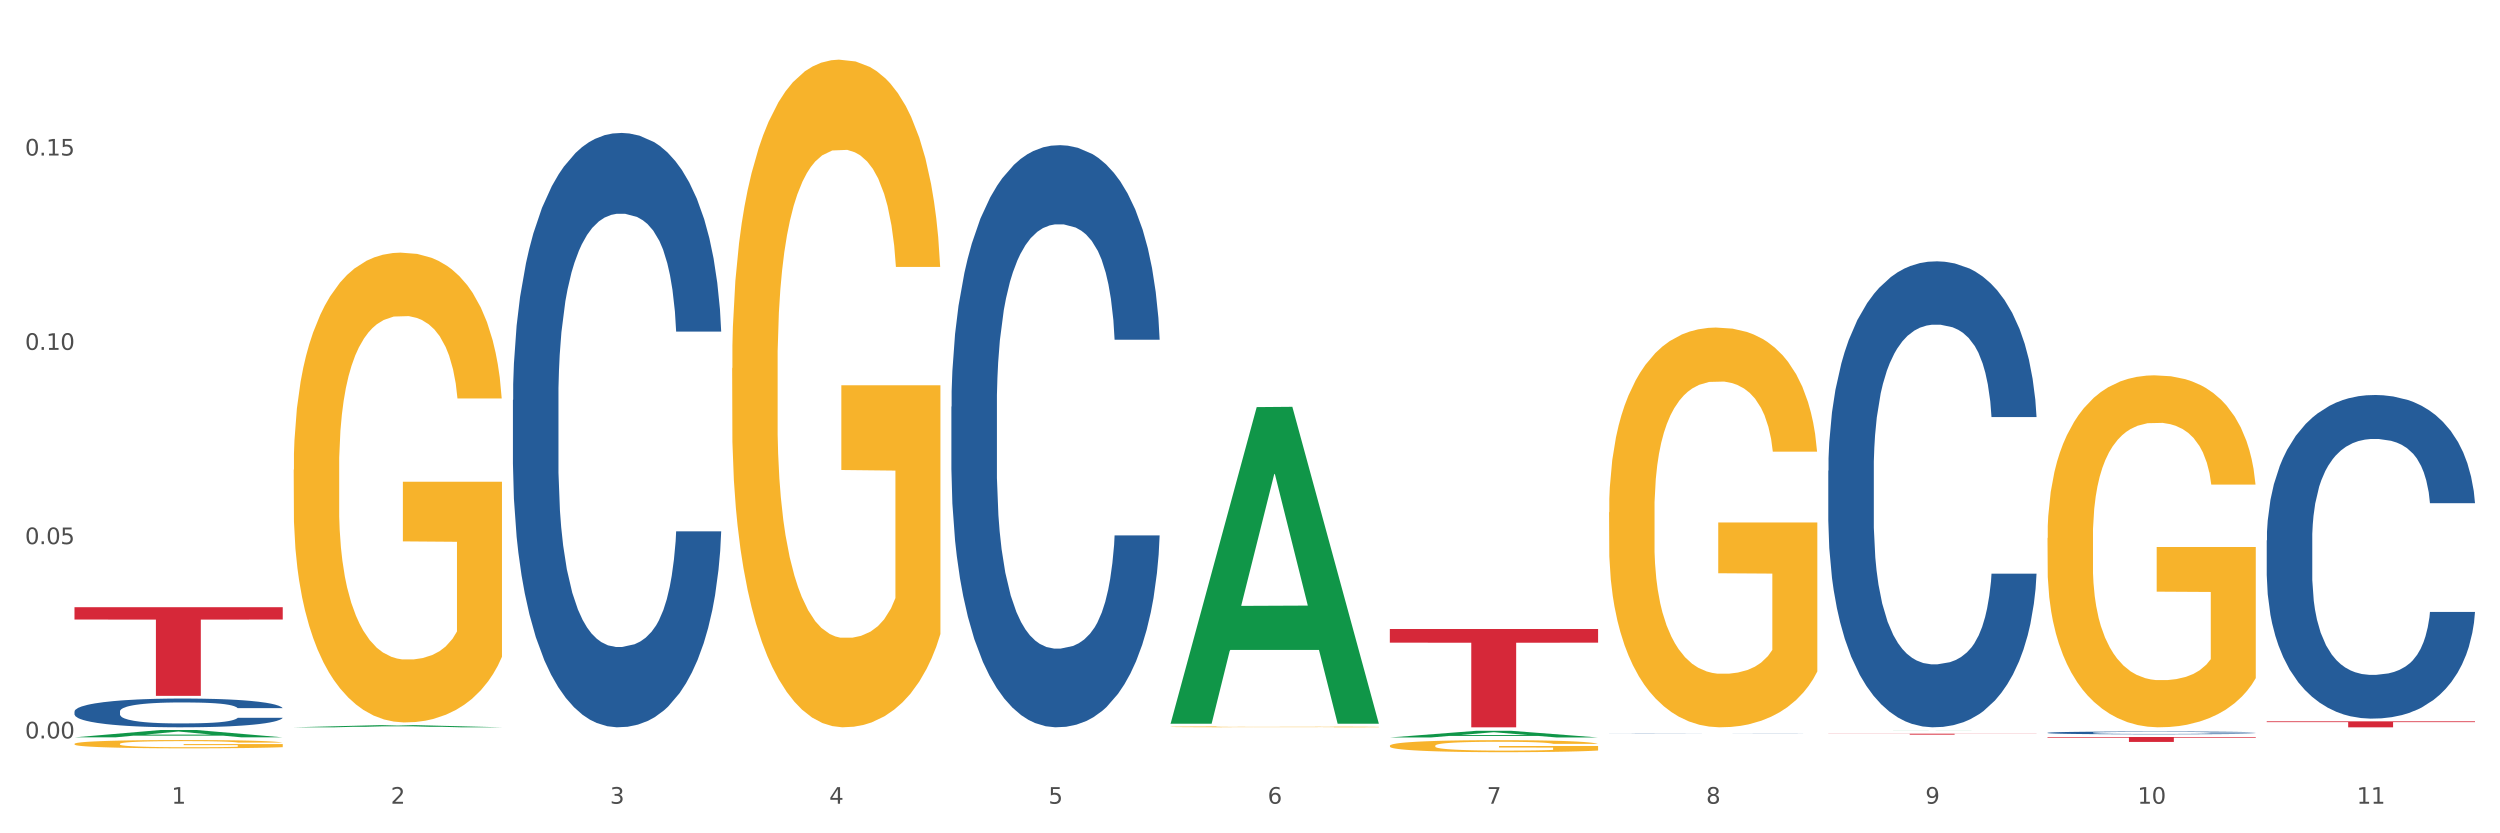 <?xml version="1.0" encoding="utf-8" standalone="no"?>
<!DOCTYPE svg PUBLIC "-//W3C//DTD SVG 1.1//EN"
  "http://www.w3.org/Graphics/SVG/1.1/DTD/svg11.dtd">
<svg xmlns:xlink="http://www.w3.org/1999/xlink" width="1080pt" height="360pt" viewBox="0 0 1080 360" xmlns="http://www.w3.org/2000/svg" version="1.1">
 <rect x="0" y="0" width="1080" height="360" fill="#333333" stroke="none"/>
 <defs>
  <style type="text/css">*{stroke-linejoin: round; stroke-linecap: butt}</style>
 </defs>
 <g id="figure_1">
  <g id="patch_1">
   <path d="M 0 360 
L 1080 360 
L 1080 0 
L 0 0 
z
" style="fill: #ffffff; stroke: #ffffff; stroke-linejoin: miter"/>
  </g>
  <g id="axes_1">
   <g id="matplotlib.axis_1">
    <g id="xtick_1">
     <g id="text_1">
      <!-- 1 -->
      <g style="fill: #4d4d4d" transform="translate(74.106 347.204) scale(0.096 -0.096)">
       <defs>
        <path id="DejaVuSans-31" d="M 794 531 
L 1825 531 
L 1825 4091 
L 703 3866 
L 703 4441 
L 1819 4666 
L 2450 4666 
L 2450 531 
L 3481 531 
L 3481 0 
L 794 0 
L 794 531 
z
" transform="scale(0.016)"/>
       </defs>
       <use xlink:href="#DejaVuSans-31"/>
      </g>
     </g>
    </g>
    <g id="xtick_2">
     <g id="text_2">
      <!-- 2 -->
      <g style="fill: #4d4d4d" transform="translate(168.812 347.204) scale(0.096 -0.096)">
       <defs>
        <path id="DejaVuSans-32" d="M 1228 531 
L 3431 531 
L 3431 0 
L 469 0 
L 469 531 
Q 828 903 1448 1529 
Q 2069 2156 2228 2338 
Q 2531 2678 2651 2914 
Q 2772 3150 2772 3378 
Q 2772 3750 2511 3984 
Q 2250 4219 1831 4219 
Q 1534 4219 1204 4116 
Q 875 4013 500 3803 
L 500 4441 
Q 881 4594 1212 4672 
Q 1544 4750 1819 4750 
Q 2544 4750 2975 4387 
Q 3406 4025 3406 3419 
Q 3406 3131 3298 2873 
Q 3191 2616 2906 2266 
Q 2828 2175 2409 1742 
Q 1991 1309 1228 531 
z
" transform="scale(0.016)"/>
       </defs>
       <use xlink:href="#DejaVuSans-32"/>
      </g>
     </g>
    </g>
    <g id="xtick_3">
     <g id="text_3">
      <!-- 3 -->
      <g style="fill: #4d4d4d" transform="translate(263.517 347.204) scale(0.096 -0.096)">
       <defs>
        <path id="DejaVuSans-33" d="M 2597 2516 
Q 3050 2419 3304 2112 
Q 3559 1806 3559 1356 
Q 3559 666 3084 287 
Q 2609 -91 1734 -91 
Q 1441 -91 1130 -33 
Q 819 25 488 141 
L 488 750 
Q 750 597 1062 519 
Q 1375 441 1716 441 
Q 2309 441 2620 675 
Q 2931 909 2931 1356 
Q 2931 1769 2642 2001 
Q 2353 2234 1838 2234 
L 1294 2234 
L 1294 2753 
L 1863 2753 
Q 2328 2753 2575 2939 
Q 2822 3125 2822 3475 
Q 2822 3834 2567 4026 
Q 2313 4219 1838 4219 
Q 1578 4219 1281 4162 
Q 984 4106 628 3988 
L 628 4550 
Q 988 4650 1302 4700 
Q 1616 4750 1894 4750 
Q 2613 4750 3031 4423 
Q 3450 4097 3450 3541 
Q 3450 3153 3228 2886 
Q 3006 2619 2597 2516 
z
" transform="scale(0.016)"/>
       </defs>
       <use xlink:href="#DejaVuSans-33"/>
      </g>
     </g>
    </g>
    <g id="xtick_4">
     <g id="text_4">
      <!-- 4 -->
      <g style="fill: #4d4d4d" transform="translate(358.223 347.204) scale(0.096 -0.096)">
       <defs>
        <path id="DejaVuSans-34" d="M 2419 4116 
L 825 1625 
L 2419 1625 
L 2419 4116 
z
M 2253 4666 
L 3047 4666 
L 3047 1625 
L 3713 1625 
L 3713 1100 
L 3047 1100 
L 3047 0 
L 2419 0 
L 2419 1100 
L 313 1100 
L 313 1709 
L 2253 4666 
z
" transform="scale(0.016)"/>
       </defs>
       <use xlink:href="#DejaVuSans-34"/>
      </g>
     </g>
    </g>
    <g id="xtick_5">
     <g id="text_5">
      <!-- 5 -->
      <g style="fill: #4d4d4d" transform="translate(452.928 347.204) scale(0.096 -0.096)">
       <defs>
        <path id="DejaVuSans-35" d="M 691 4666 
L 3169 4666 
L 3169 4134 
L 1269 4134 
L 1269 2991 
Q 1406 3038 1543 3061 
Q 1681 3084 1819 3084 
Q 2600 3084 3056 2656 
Q 3513 2228 3513 1497 
Q 3513 744 3044 326 
Q 2575 -91 1722 -91 
Q 1428 -91 1123 -41 
Q 819 9 494 109 
L 494 744 
Q 775 591 1075 516 
Q 1375 441 1709 441 
Q 2250 441 2565 725 
Q 2881 1009 2881 1497 
Q 2881 1984 2565 2268 
Q 2250 2553 1709 2553 
Q 1456 2553 1204 2497 
Q 953 2441 691 2322 
L 691 4666 
z
" transform="scale(0.016)"/>
       </defs>
       <use xlink:href="#DejaVuSans-35"/>
      </g>
     </g>
    </g>
    <g id="xtick_6">
     <g id="text_6">
      <!-- 6 -->
      <g style="fill: #4d4d4d" transform="translate(547.634 347.204) scale(0.096 -0.096)">
       <defs>
        <path id="DejaVuSans-36" d="M 2113 2584 
Q 1688 2584 1439 2293 
Q 1191 2003 1191 1497 
Q 1191 994 1439 701 
Q 1688 409 2113 409 
Q 2538 409 2786 701 
Q 3034 994 3034 1497 
Q 3034 2003 2786 2293 
Q 2538 2584 2113 2584 
z
M 3366 4563 
L 3366 3988 
Q 3128 4100 2886 4159 
Q 2644 4219 2406 4219 
Q 1781 4219 1451 3797 
Q 1122 3375 1075 2522 
Q 1259 2794 1537 2939 
Q 1816 3084 2150 3084 
Q 2853 3084 3261 2657 
Q 3669 2231 3669 1497 
Q 3669 778 3244 343 
Q 2819 -91 2113 -91 
Q 1303 -91 875 529 
Q 447 1150 447 2328 
Q 447 3434 972 4092 
Q 1497 4750 2381 4750 
Q 2619 4750 2861 4703 
Q 3103 4656 3366 4563 
z
" transform="scale(0.016)"/>
       </defs>
       <use xlink:href="#DejaVuSans-36"/>
      </g>
     </g>
    </g>
    <g id="xtick_7">
     <g id="text_7">
      <!-- 7 -->
      <g style="fill: #4d4d4d" transform="translate(642.339 347.204) scale(0.096 -0.096)">
       <defs>
        <path id="DejaVuSans-37" d="M 525 4666 
L 3525 4666 
L 3525 4397 
L 1831 0 
L 1172 0 
L 2766 4134 
L 525 4134 
L 525 4666 
z
" transform="scale(0.016)"/>
       </defs>
       <use xlink:href="#DejaVuSans-37"/>
      </g>
     </g>
    </g>
    <g id="xtick_8">
     <g id="text_8">
      <!-- 8 -->
      <g style="fill: #4d4d4d" transform="translate(737.044 347.204) scale(0.096 -0.096)">
       <defs>
        <path id="DejaVuSans-38" d="M 2034 2216 
Q 1584 2216 1326 1975 
Q 1069 1734 1069 1313 
Q 1069 891 1326 650 
Q 1584 409 2034 409 
Q 2484 409 2743 651 
Q 3003 894 3003 1313 
Q 3003 1734 2745 1975 
Q 2488 2216 2034 2216 
z
M 1403 2484 
Q 997 2584 770 2862 
Q 544 3141 544 3541 
Q 544 4100 942 4425 
Q 1341 4750 2034 4750 
Q 2731 4750 3128 4425 
Q 3525 4100 3525 3541 
Q 3525 3141 3298 2862 
Q 3072 2584 2669 2484 
Q 3125 2378 3379 2068 
Q 3634 1759 3634 1313 
Q 3634 634 3220 271 
Q 2806 -91 2034 -91 
Q 1263 -91 848 271 
Q 434 634 434 1313 
Q 434 1759 690 2068 
Q 947 2378 1403 2484 
z
M 1172 3481 
Q 1172 3119 1398 2916 
Q 1625 2713 2034 2713 
Q 2441 2713 2670 2916 
Q 2900 3119 2900 3481 
Q 2900 3844 2670 4047 
Q 2441 4250 2034 4250 
Q 1625 4250 1398 4047 
Q 1172 3844 1172 3481 
z
" transform="scale(0.016)"/>
       </defs>
       <use xlink:href="#DejaVuSans-38"/>
      </g>
     </g>
    </g>
    <g id="xtick_9">
     <g id="text_9">
      <!-- 9 -->
      <g style="fill: #4d4d4d" transform="translate(831.75 347.204) scale(0.096 -0.096)">
       <defs>
        <path id="DejaVuSans-39" d="M 703 97 
L 703 672 
Q 941 559 1184 500 
Q 1428 441 1663 441 
Q 2288 441 2617 861 
Q 2947 1281 2994 2138 
Q 2813 1869 2534 1725 
Q 2256 1581 1919 1581 
Q 1219 1581 811 2004 
Q 403 2428 403 3163 
Q 403 3881 828 4315 
Q 1253 4750 1959 4750 
Q 2769 4750 3195 4129 
Q 3622 3509 3622 2328 
Q 3622 1225 3098 567 
Q 2575 -91 1691 -91 
Q 1453 -91 1209 -44 
Q 966 3 703 97 
z
M 1959 2075 
Q 2384 2075 2632 2365 
Q 2881 2656 2881 3163 
Q 2881 3666 2632 3958 
Q 2384 4250 1959 4250 
Q 1534 4250 1286 3958 
Q 1038 3666 1038 3163 
Q 1038 2656 1286 2365 
Q 1534 2075 1959 2075 
z
" transform="scale(0.016)"/>
       </defs>
       <use xlink:href="#DejaVuSans-39"/>
      </g>
     </g>
    </g>
    <g id="xtick_10">
     <g id="text_10">
      <!-- 10 -->
      <g style="fill: #4d4d4d" transform="translate(923.401 347.204) scale(0.096 -0.096)">
       <defs>
        <path id="DejaVuSans-30" d="M 2034 4250 
Q 1547 4250 1301 3770 
Q 1056 3291 1056 2328 
Q 1056 1369 1301 889 
Q 1547 409 2034 409 
Q 2525 409 2770 889 
Q 3016 1369 3016 2328 
Q 3016 3291 2770 3770 
Q 2525 4250 2034 4250 
z
M 2034 4750 
Q 2819 4750 3233 4129 
Q 3647 3509 3647 2328 
Q 3647 1150 3233 529 
Q 2819 -91 2034 -91 
Q 1250 -91 836 529 
Q 422 1150 422 2328 
Q 422 3509 836 4129 
Q 1250 4750 2034 4750 
z
" transform="scale(0.016)"/>
       </defs>
       <use xlink:href="#DejaVuSans-31"/>
       <use xlink:href="#DejaVuSans-30" transform="translate(63.623 0)"/>
      </g>
     </g>
    </g>
    <g id="xtick_11">
     <g id="text_11">
      <!-- 11 -->
      <g style="fill: #4d4d4d" transform="translate(1018.107 347.204) scale(0.096 -0.096)">
       <use xlink:href="#DejaVuSans-31"/>
       <use xlink:href="#DejaVuSans-31" transform="translate(63.623 0)"/>
      </g>
     </g>
    </g>
    <g id="xtick_12"/>
    <g id="xtick_13"/>
    <g id="xtick_14"/>
    <g id="xtick_15"/>
    <g id="xtick_16"/>
    <g id="xtick_17"/>
    <g id="xtick_18"/>
    <g id="xtick_19"/>
    <g id="xtick_20"/>
    <g id="xtick_21"/>
   </g>
   <g id="matplotlib.axis_2">
    <g id="ytick_1">
     <g id="text_12">
      <!-- 0.00 -->
      <g style="fill: #4d4d4d" transform="translate(10.8 319.005) scale(0.096 -0.096)">
       <defs>
        <path id="DejaVuSans-2e" d="M 684 794 
L 1344 794 
L 1344 0 
L 684 0 
L 684 794 
z
" transform="scale(0.016)"/>
       </defs>
       <use xlink:href="#DejaVuSans-30"/>
       <use xlink:href="#DejaVuSans-2e" transform="translate(63.623 0)"/>
       <use xlink:href="#DejaVuSans-30" transform="translate(95.41 0)"/>
       <use xlink:href="#DejaVuSans-30" transform="translate(159.033 0)"/>
      </g>
     </g>
    </g>
    <g id="ytick_2">
     <g id="text_13">
      <!-- 0.05 -->
      <g style="fill: #4d4d4d" transform="translate(10.8 235.07) scale(0.096 -0.096)">
       <use xlink:href="#DejaVuSans-30"/>
       <use xlink:href="#DejaVuSans-2e" transform="translate(63.623 0)"/>
       <use xlink:href="#DejaVuSans-30" transform="translate(95.41 0)"/>
       <use xlink:href="#DejaVuSans-35" transform="translate(159.033 0)"/>
      </g>
     </g>
    </g>
    <g id="ytick_3">
     <g id="text_14">
      <!-- 0.10 -->
      <g style="fill: #4d4d4d" transform="translate(10.8 151.135) scale(0.096 -0.096)">
       <use xlink:href="#DejaVuSans-30"/>
       <use xlink:href="#DejaVuSans-2e" transform="translate(63.623 0)"/>
       <use xlink:href="#DejaVuSans-31" transform="translate(95.41 0)"/>
       <use xlink:href="#DejaVuSans-30" transform="translate(159.033 0)"/>
      </g>
     </g>
    </g>
    <g id="ytick_4">
     <g id="text_15">
      <!-- 0.15 -->
      <g style="fill: #4d4d4d" transform="translate(10.8 67.199) scale(0.096 -0.096)">
       <use xlink:href="#DejaVuSans-30"/>
       <use xlink:href="#DejaVuSans-2e" transform="translate(63.623 0)"/>
       <use xlink:href="#DejaVuSans-31" transform="translate(95.41 0)"/>
       <use xlink:href="#DejaVuSans-35" transform="translate(159.033 0)"/>
      </g>
     </g>
    </g>
    <g id="ytick_5"/>
    <g id="ytick_6"/>
    <g id="ytick_7"/>
    <g id="ytick_8"/>
   </g>
   <g id="PolyCollection_1">
    <path d="M 32.175 318.53 
L 32.268 318.527 
L 69.369 315.36 
L 84.766 315.357 
L 122.145 318.536 
L 104.337 318.536 
L 96.267 317.795 
L 57.96 317.795 
L 57.682 317.807 
L 49.891 318.536 
L 32.175 318.536 
L 32.175 318.53 
L 62.783 317.354 
L 91.444 317.351 
L 77.253 316.035 
L 77.067 316.029 
L 76.882 316.038 
L 62.691 317.351 
L 62.783 317.354 
L 32.175 318.53 
z
" clip-path="url(#p8f6ddba841)" style="fill: #109648"/>
    <path d="M 789.819 203.34 
L 789.925 203.157 
L 789.925 198.009 
L 790.244 191.023 
L 791.414 178.154 
L 792.903 168.41 
L 795.455 157.011 
L 796.838 152.231 
L 798.646 146.9 
L 802.368 138.259 
L 806.622 130.905 
L 809.6 126.861 
L 811.833 124.287 
L 816.831 119.691 
L 819.703 117.669 
L 822.68 116.014 
L 825.233 114.911 
L 829.487 113.624 
L 832.89 113.072 
L 836.825 112.889 
L 840.121 113.072 
L 844.482 113.808 
L 850.862 116.014 
L 853.308 117.301 
L 856.605 119.507 
L 860.008 122.449 
L 862.773 125.39 
L 865.964 129.618 
L 869.261 135.134 
L 872.451 142.12 
L 874.684 148.555 
L 876.492 155.357 
L 878.087 163.63 
L 879.257 172.638 
L 879.789 180.176 
L 860.327 180.176 
L 859.796 173.374 
L 858.732 166.02 
L 857.669 161.056 
L 856.499 157.011 
L 854.691 152.415 
L 853.096 149.474 
L 850.437 145.981 
L 847.991 143.775 
L 845.97 142.488 
L 843.524 141.385 
L 838.313 140.281 
L 834.591 140.281 
L 832.252 140.649 
L 829.38 141.568 
L 826.934 142.855 
L 824.063 145.061 
L 821.83 147.451 
L 819.596 150.577 
L 818.32 152.783 
L 816.406 156.828 
L 815.13 160.137 
L 813.428 165.836 
L 812.471 169.881 
L 810.769 180.36 
L 810.025 188.081 
L 809.706 193.413 
L 809.493 199.296 
L 809.493 227.976 
L 810.131 240.845 
L 810.663 246.36 
L 811.514 252.611 
L 813.109 260.7 
L 815.449 268.605 
L 817.895 274.305 
L 819.915 277.798 
L 821.83 280.371 
L 823.744 282.394 
L 826.083 284.232 
L 827.998 285.335 
L 830.869 286.438 
L 834.272 286.99 
L 836.931 286.99 
L 842.355 286.071 
L 844.801 285.151 
L 847.14 283.865 
L 849.693 281.842 
L 851.713 279.636 
L 852.883 277.982 
L 854.797 274.488 
L 856.286 270.812 
L 857.562 266.583 
L 858.413 262.906 
L 859.37 257.391 
L 860.115 251.14 
L 860.327 247.831 
L 879.789 247.831 
L 879.364 254.449 
L 878.619 260.884 
L 877.13 269.525 
L 875.961 274.488 
L 874.153 280.555 
L 872.238 285.703 
L 869.58 291.402 
L 867.134 295.631 
L 864.581 299.308 
L 861.816 302.617 
L 856.818 307.213 
L 855.01 308.5 
L 851.181 310.706 
L 848.204 311.993 
L 843.843 313.28 
L 839.377 314.015 
L 834.698 314.199 
L 830.55 313.831 
L 825.977 312.728 
L 823.106 311.625 
L 819.915 309.971 
L 816.193 307.397 
L 812.684 304.271 
L 809.387 300.594 
L 806.303 296.366 
L 803.431 291.586 
L 799.709 283.681 
L 796.944 275.959 
L 794.924 268.789 
L 793.541 262.722 
L 792.158 255.001 
L 791.414 249.669 
L 790.244 236.8 
L 789.819 224.85 
L 789.819 203.34 
z
" clip-path="url(#p8f6ddba841)" style="fill: #255c99"/>
    <path d="M 695.113 316.694 
L 695.22 316.694 
L 695.22 316.692 
L 695.539 316.689 
L 696.709 316.683 
L 698.197 316.679 
L 700.75 316.675 
L 702.132 316.673 
L 703.94 316.671 
L 707.662 316.667 
L 711.916 316.664 
L 714.894 316.662 
L 717.127 316.661 
L 722.126 316.66 
L 724.997 316.659 
L 727.975 316.658 
L 730.527 316.658 
L 734.781 316.657 
L 738.184 316.657 
L 742.119 316.657 
L 745.416 316.657 
L 749.776 316.657 
L 756.157 316.658 
L 758.603 316.659 
L 761.9 316.659 
L 765.303 316.661 
L 768.068 316.662 
L 771.258 316.664 
L 774.555 316.666 
L 777.746 316.669 
L 779.979 316.671 
L 781.787 316.674 
L 783.382 316.677 
L 784.552 316.681 
L 785.084 316.684 
L 765.622 316.684 
L 765.09 316.681 
L 764.027 316.678 
L 762.963 316.676 
L 761.793 316.675 
L 759.985 316.673 
L 758.39 316.672 
L 755.732 316.67 
L 753.286 316.669 
L 751.265 316.669 
L 748.819 316.668 
L 743.608 316.668 
L 739.886 316.668 
L 737.546 316.668 
L 734.675 316.668 
L 732.229 316.669 
L 729.357 316.67 
L 727.124 316.671 
L 724.891 316.672 
L 723.615 316.673 
L 721.7 316.675 
L 720.424 316.676 
L 718.723 316.678 
L 717.765 316.68 
L 716.064 316.684 
L 715.319 316.687 
L 715 316.69 
L 714.788 316.692 
L 714.788 316.704 
L 715.426 316.709 
L 715.958 316.711 
L 716.808 316.714 
L 718.404 316.717 
L 720.743 316.72 
L 723.189 316.723 
L 725.21 316.724 
L 727.124 316.725 
L 729.038 316.726 
L 731.378 316.727 
L 733.292 316.727 
L 736.164 316.728 
L 739.567 316.728 
L 742.225 316.728 
L 747.649 316.728 
L 750.095 316.727 
L 752.435 316.727 
L 754.987 316.726 
L 757.008 316.725 
L 758.178 316.724 
L 760.092 316.723 
L 761.581 316.721 
L 762.857 316.72 
L 763.708 316.718 
L 764.665 316.716 
L 765.409 316.713 
L 765.622 316.712 
L 785.084 316.712 
L 784.658 316.715 
L 783.914 316.717 
L 782.425 316.721 
L 781.255 316.723 
L 779.447 316.725 
L 777.533 316.727 
L 774.874 316.73 
L 772.428 316.731 
L 769.876 316.733 
L 767.111 316.734 
L 762.112 316.736 
L 760.305 316.737 
L 756.476 316.738 
L 753.498 316.738 
L 749.138 316.739 
L 744.671 316.739 
L 739.992 316.739 
L 735.845 316.739 
L 731.272 316.738 
L 728.4 316.738 
L 725.21 316.737 
L 721.488 316.736 
L 717.978 316.735 
L 714.681 316.733 
L 711.597 316.732 
L 708.726 316.73 
L 705.004 316.727 
L 702.239 316.723 
L 700.218 316.72 
L 698.836 316.718 
L 697.453 316.715 
L 696.709 316.713 
L 695.539 316.707 
L 695.113 316.703 
L 695.113 316.694 
z
" clip-path="url(#p8f6ddba841)" style="fill: #255c99"/>
    <path d="M 410.997 175.705 
L 411.103 175.475 
L 411.103 169.044 
L 411.422 160.317 
L 412.592 144.239 
L 414.081 132.067 
L 416.633 117.827 
L 418.016 111.855 
L 419.824 105.195 
L 423.546 94.4 
L 427.8 85.213 
L 430.778 80.16 
L 433.011 76.945 
L 438.009 71.203 
L 440.881 68.676 
L 443.858 66.609 
L 446.411 65.231 
L 450.665 63.623 
L 454.068 62.934 
L 458.003 62.705 
L 461.299 62.934 
L 465.66 63.853 
L 472.041 66.609 
L 474.487 68.217 
L 477.783 70.973 
L 481.186 74.648 
L 483.951 78.323 
L 487.142 83.605 
L 490.439 90.495 
L 493.629 99.223 
L 495.862 107.262 
L 497.67 115.76 
L 499.266 126.095 
L 500.435 137.349 
L 500.967 146.766 
L 481.505 146.766 
L 480.974 138.268 
L 479.91 129.081 
L 478.847 122.88 
L 477.677 117.827 
L 475.869 112.085 
L 474.274 108.41 
L 471.615 104.046 
L 469.169 101.29 
L 467.149 99.682 
L 464.703 98.304 
L 459.491 96.926 
L 455.769 96.926 
L 453.43 97.386 
L 450.558 98.534 
L 448.112 100.142 
L 445.241 102.898 
L 443.008 105.884 
L 440.774 109.788 
L 439.498 112.544 
L 437.584 117.597 
L 436.308 121.731 
L 434.606 128.851 
L 433.649 133.904 
L 431.947 146.995 
L 431.203 156.642 
L 430.884 163.302 
L 430.671 170.652 
L 430.671 206.481 
L 431.309 222.559 
L 431.841 229.449 
L 432.692 237.258 
L 434.287 247.364 
L 436.627 257.24 
L 439.073 264.359 
L 441.093 268.723 
L 443.008 271.939 
L 444.922 274.465 
L 447.262 276.762 
L 449.176 278.14 
L 452.047 279.518 
L 455.45 280.207 
L 458.109 280.207 
L 463.533 279.059 
L 465.979 277.91 
L 468.318 276.303 
L 470.871 273.776 
L 472.891 271.02 
L 474.061 268.953 
L 475.975 264.589 
L 477.464 259.996 
L 478.74 254.713 
L 479.591 250.12 
L 480.548 243.229 
L 481.293 235.42 
L 481.505 231.286 
L 500.967 231.286 
L 500.542 239.555 
L 499.797 247.593 
L 498.308 258.388 
L 497.139 264.589 
L 495.331 272.168 
L 493.416 278.599 
L 490.758 285.719 
L 488.312 291.002 
L 485.759 295.595 
L 482.994 299.729 
L 477.996 305.471 
L 476.188 307.079 
L 472.36 309.835 
L 469.382 311.443 
L 465.022 313.051 
L 460.555 313.969 
L 455.876 314.199 
L 451.728 313.74 
L 447.155 312.362 
L 444.284 310.984 
L 441.093 308.916 
L 437.371 305.701 
L 433.862 301.797 
L 430.565 297.203 
L 427.481 291.921 
L 424.609 285.949 
L 420.887 276.073 
L 418.122 266.427 
L 416.102 257.469 
L 414.719 249.89 
L 413.337 240.244 
L 412.592 233.583 
L 411.422 217.506 
L 410.997 202.577 
L 410.997 175.705 
z
" clip-path="url(#p8f6ddba841)" style="fill: #255c99"/>
    <path d="M 221.586 172.798 
L 221.692 172.563 
L 221.692 165.997 
L 222.011 157.086 
L 223.181 140.672 
L 224.67 128.243 
L 227.222 113.705 
L 228.605 107.608 
L 230.413 100.807 
L 234.135 89.786 
L 238.389 80.406 
L 241.367 75.247 
L 243.6 71.964 
L 248.598 66.102 
L 251.47 63.522 
L 254.447 61.412 
L 257 60.005 
L 261.254 58.363 
L 264.657 57.66 
L 268.592 57.425 
L 271.888 57.66 
L 276.249 58.598 
L 282.63 61.412 
L 285.076 63.053 
L 288.372 65.867 
L 291.775 69.619 
L 294.541 73.371 
L 297.731 78.765 
L 301.028 85.8 
L 304.218 94.71 
L 306.451 102.918 
L 308.259 111.594 
L 309.855 122.146 
L 311.024 133.637 
L 311.556 143.251 
L 292.095 143.251 
L 291.563 134.575 
L 290.499 125.195 
L 289.436 118.864 
L 288.266 113.705 
L 286.458 107.842 
L 284.863 104.09 
L 282.204 99.635 
L 279.758 96.821 
L 277.738 95.179 
L 275.292 93.772 
L 270.081 92.365 
L 266.358 92.365 
L 264.019 92.834 
L 261.147 94.007 
L 258.701 95.648 
L 255.83 98.462 
L 253.597 101.511 
L 251.363 105.497 
L 250.087 108.311 
L 248.173 113.47 
L 246.897 117.691 
L 245.195 124.96 
L 244.238 130.119 
L 242.536 143.486 
L 241.792 153.334 
L 241.473 160.135 
L 241.26 167.639 
L 241.26 204.22 
L 241.898 220.635 
L 242.43 227.67 
L 243.281 235.643 
L 244.876 245.961 
L 247.216 256.044 
L 249.662 263.313 
L 251.682 267.769 
L 253.597 271.052 
L 255.511 273.631 
L 257.851 275.976 
L 259.765 277.383 
L 262.636 278.79 
L 266.039 279.494 
L 268.698 279.494 
L 274.122 278.321 
L 276.568 277.149 
L 278.907 275.507 
L 281.46 272.928 
L 283.48 270.114 
L 284.65 268.003 
L 286.564 263.548 
L 288.053 258.858 
L 289.329 253.464 
L 290.18 248.775 
L 291.137 241.74 
L 291.882 233.767 
L 292.095 229.546 
L 311.556 229.546 
L 311.131 237.988 
L 310.386 246.195 
L 308.897 257.216 
L 307.728 263.548 
L 305.92 271.286 
L 304.005 277.852 
L 301.347 285.121 
L 298.901 290.515 
L 296.348 295.205 
L 293.583 299.426 
L 288.585 305.288 
L 286.777 306.93 
L 282.949 309.744 
L 279.971 311.385 
L 275.611 313.027 
L 271.144 313.965 
L 266.465 314.199 
L 262.317 313.73 
L 257.744 312.323 
L 254.873 310.916 
L 251.682 308.806 
L 247.96 305.523 
L 244.451 301.536 
L 241.154 296.846 
L 238.07 291.453 
L 235.198 285.356 
L 231.476 275.273 
L 228.711 265.424 
L 226.691 256.278 
L 225.308 248.54 
L 223.926 238.691 
L 223.181 231.891 
L 222.011 215.476 
L 221.586 200.234 
L 221.586 172.798 
z
" clip-path="url(#p8f6ddba841)" style="fill: #255c99"/>
    <path d="M 32.175 307.353 
L 32.281 307.342 
L 32.281 307.024 
L 32.6 306.593 
L 33.77 305.798 
L 35.259 305.197 
L 37.811 304.493 
L 39.194 304.197 
L 41.002 303.868 
L 44.724 303.335 
L 48.978 302.881 
L 51.956 302.631 
L 54.189 302.472 
L 59.187 302.188 
L 62.059 302.063 
L 65.036 301.961 
L 67.589 301.893 
L 71.843 301.813 
L 75.246 301.779 
L 79.181 301.768 
L 82.477 301.779 
L 86.838 301.825 
L 93.219 301.961 
L 95.665 302.041 
L 98.961 302.177 
L 102.365 302.358 
L 105.13 302.54 
L 108.32 302.801 
L 111.617 303.142 
L 114.807 303.573 
L 117.041 303.97 
L 118.848 304.39 
L 120.444 304.901 
L 121.613 305.458 
L 122.145 305.923 
L 102.684 305.923 
L 102.152 305.503 
L 101.088 305.049 
L 100.025 304.742 
L 98.855 304.493 
L 97.047 304.209 
L 95.452 304.027 
L 92.793 303.812 
L 90.347 303.675 
L 88.327 303.596 
L 85.881 303.528 
L 80.67 303.46 
L 76.947 303.46 
L 74.608 303.482 
L 71.736 303.539 
L 69.29 303.619 
L 66.419 303.755 
L 64.186 303.902 
L 61.952 304.095 
L 60.676 304.232 
L 58.762 304.481 
L 57.486 304.686 
L 55.784 305.038 
L 54.827 305.287 
L 53.126 305.934 
L 52.381 306.411 
L 52.062 306.74 
L 51.849 307.104 
L 51.849 308.875 
L 52.487 309.669 
L 53.019 310.01 
L 53.87 310.396 
L 55.465 310.895 
L 57.805 311.384 
L 60.251 311.736 
L 62.271 311.951 
L 64.186 312.11 
L 66.1 312.235 
L 68.44 312.349 
L 70.354 312.417 
L 73.225 312.485 
L 76.628 312.519 
L 79.287 312.519 
L 84.711 312.462 
L 87.157 312.405 
L 89.496 312.326 
L 92.049 312.201 
L 94.069 312.065 
L 95.239 311.963 
L 97.153 311.747 
L 98.642 311.52 
L 99.919 311.259 
L 100.769 311.032 
L 101.726 310.691 
L 102.471 310.305 
L 102.684 310.101 
L 122.145 310.101 
L 121.72 310.509 
L 120.975 310.907 
L 119.487 311.44 
L 118.317 311.747 
L 116.509 312.122 
L 114.595 312.439 
L 111.936 312.791 
L 109.49 313.052 
L 106.937 313.279 
L 104.172 313.484 
L 99.174 313.768 
L 97.366 313.847 
L 93.538 313.983 
L 90.56 314.063 
L 86.2 314.142 
L 81.733 314.188 
L 77.054 314.199 
L 72.906 314.176 
L 68.333 314.108 
L 65.462 314.04 
L 62.271 313.938 
L 58.549 313.779 
L 55.04 313.586 
L 51.743 313.359 
L 48.659 313.098 
L 45.788 312.803 
L 42.065 312.314 
L 39.3 311.838 
L 37.28 311.395 
L 35.897 311.02 
L 34.515 310.544 
L 33.77 310.214 
L 32.6 309.42 
L 32.175 308.682 
L 32.175 307.353 
z
" clip-path="url(#p8f6ddba841)" style="fill: #255c99"/>
    <path d="M 32.175 262.316 
L 122.145 262.316 
L 122.145 267.638 
L 86.754 267.674 
L 86.754 300.61 
L 67.353 300.61 
L 67.353 267.674 
L 32.175 267.638 
L 32.175 262.352 
L 32.175 262.316 
z
" clip-path="url(#p8f6ddba841)" style="fill: #d62839"/>
    <path d="M 32.175 321.352 
L 32.281 321.349 
L 32.281 321.231 
L 32.494 321.13 
L 33.556 320.884 
L 35.149 320.681 
L 36.318 320.572 
L 37.486 320.484 
L 38.867 320.395 
L 40.567 320.304 
L 43.647 320.169 
L 45.559 320.1 
L 47.896 320.028 
L 52.145 319.923 
L 55.225 319.864 
L 58.412 319.815 
L 63.617 319.756 
L 67.016 319.73 
L 70.627 319.71 
L 74.983 319.697 
L 78.275 319.694 
L 85.499 319.704 
L 91.659 319.733 
L 94.634 319.756 
L 98.458 319.796 
L 100.476 319.822 
L 103.769 319.874 
L 107.168 319.943 
L 109.505 320.002 
L 113.01 320.113 
L 115.666 320.225 
L 118.109 320.363 
L 119.383 320.458 
L 120.339 320.546 
L 121.189 320.648 
L 122.039 320.808 
L 102.919 320.808 
L 102.175 320.694 
L 101.007 320.585 
L 99.307 320.481 
L 97.82 320.415 
L 95.271 320.333 
L 92.934 320.281 
L 90.491 320.241 
L 87.517 320.209 
L 85.18 320.192 
L 81.887 320.179 
L 75.407 320.182 
L 71.052 320.209 
L 68.078 320.241 
L 66.166 320.271 
L 64.467 320.304 
L 62.555 320.349 
L 60.324 320.418 
L 58.731 320.481 
L 57.137 320.559 
L 55.863 320.638 
L 54.694 320.73 
L 53.738 320.828 
L 52.995 320.93 
L 52.357 321.054 
L 51.826 321.261 
L 51.826 321.71 
L 52.039 321.811 
L 52.57 321.946 
L 53.207 322.047 
L 54.269 322.169 
L 55.225 322.25 
L 57.031 322.368 
L 59.049 322.467 
L 60.643 322.529 
L 62.236 322.582 
L 64.998 322.654 
L 68.078 322.713 
L 70.734 322.749 
L 74.345 322.781 
L 76.788 322.795 
L 78.913 322.801 
L 84.118 322.801 
L 87.835 322.791 
L 91.978 322.768 
L 95.165 322.739 
L 97.82 322.703 
L 100.795 322.644 
L 102.707 322.588 
L 102.707 321.903 
L 79.338 321.9 
L 79.338 321.444 
L 122.145 321.444 
L 122.145 322.781 
L 120.339 322.85 
L 118.321 322.913 
L 116.197 322.968 
L 113.01 323.037 
L 109.186 323.103 
L 105.787 323.149 
L 102.175 323.188 
L 97.927 323.224 
L 92.403 323.257 
L 89.004 323.27 
L 84.755 323.28 
L 79.763 323.283 
L 75.407 323.276 
L 71.159 323.26 
L 66.697 323.23 
L 62.342 323.188 
L 59.049 323.145 
L 55.756 323.093 
L 52.251 323.024 
L 49.489 322.958 
L 47.365 322.899 
L 45.028 322.824 
L 42.479 322.726 
L 40.567 322.637 
L 38.867 322.545 
L 37.061 322.427 
L 35.787 322.326 
L 34.512 322.198 
L 33.768 322.103 
L 32.919 321.955 
L 32.281 321.749 
L 32.175 321.352 
z
" clip-path="url(#p8f6ddba841)" style="fill: #f7b32b"/>
    <path d="M 600.408 271.726 
L 690.378 271.726 
L 690.378 277.628 
L 654.987 277.668 
L 654.987 314.199 
L 635.586 314.199 
L 635.586 277.668 
L 600.408 277.628 
L 600.408 271.766 
L 600.408 271.726 
z
" clip-path="url(#p8f6ddba841)" style="fill: #d62839"/>
    <path d="M 789.819 316.953 
L 879.789 316.953 
L 879.789 317.011 
L 844.398 317.011 
L 844.398 317.367 
L 824.997 317.367 
L 824.997 317.011 
L 789.819 317.011 
L 789.819 316.954 
L 789.819 316.953 
z
" clip-path="url(#p8f6ddba841)" style="fill: #d62839"/>
    <path d="M 884.524 318.384 
L 974.495 318.384 
L 974.495 318.678 
L 939.103 318.68 
L 939.103 320.502 
L 919.702 320.502 
L 919.702 318.68 
L 884.524 318.678 
L 884.524 318.386 
L 884.524 318.384 
z
" clip-path="url(#p8f6ddba841)" style="fill: #d62839"/>
    <path d="M 979.23 311.611 
L 1069.2 311.611 
L 1069.2 311.971 
L 1033.809 311.973 
L 1033.809 314.199 
L 1014.408 314.199 
L 1014.408 311.973 
L 979.23 311.971 
L 979.23 311.613 
L 979.23 311.611 
z
" clip-path="url(#p8f6ddba841)" style="fill: #d62839"/>
    <path d="M 979.23 233.457 
L 979.336 233.329 
L 979.336 229.754 
L 979.655 224.902 
L 980.825 215.964 
L 982.314 209.197 
L 984.866 201.28 
L 986.249 197.96 
L 988.057 194.257 
L 991.779 188.256 
L 996.033 183.148 
L 999.01 180.339 
L 1001.244 178.552 
L 1006.242 175.359 
L 1009.114 173.955 
L 1012.091 172.806 
L 1014.644 172.04 
L 1018.898 171.146 
L 1022.301 170.763 
L 1026.236 170.635 
L 1029.532 170.763 
L 1033.893 171.273 
L 1040.273 172.806 
L 1042.719 173.699 
L 1046.016 175.232 
L 1049.419 177.275 
L 1052.184 179.318 
L 1055.375 182.255 
L 1058.672 186.085 
L 1061.862 190.937 
L 1064.095 195.406 
L 1065.903 200.131 
L 1067.498 205.877 
L 1068.668 212.133 
L 1069.2 217.369 
L 1049.738 217.369 
L 1049.207 212.644 
L 1048.143 207.537 
L 1047.08 204.089 
L 1045.91 201.28 
L 1044.102 198.088 
L 1042.507 196.045 
L 1039.848 193.619 
L 1037.402 192.086 
L 1035.381 191.193 
L 1032.935 190.427 
L 1027.724 189.66 
L 1024.002 189.66 
L 1021.663 189.916 
L 1018.791 190.554 
L 1016.345 191.448 
L 1013.474 192.98 
L 1011.24 194.64 
L 1009.007 196.811 
L 1007.731 198.343 
L 1005.817 201.152 
L 1004.541 203.451 
L 1002.839 207.409 
L 1001.882 210.218 
L 1000.18 217.496 
L 999.436 222.859 
L 999.117 226.562 
L 998.904 230.648 
L 998.904 250.567 
L 999.542 259.505 
L 1000.074 263.336 
L 1000.925 267.677 
L 1002.52 273.296 
L 1004.86 278.786 
L 1007.306 282.744 
L 1009.326 285.171 
L 1011.24 286.958 
L 1013.155 288.363 
L 1015.494 289.64 
L 1017.409 290.406 
L 1020.28 291.172 
L 1023.683 291.555 
L 1026.342 291.555 
L 1031.766 290.916 
L 1034.212 290.278 
L 1036.551 289.384 
L 1039.104 287.98 
L 1041.124 286.447 
L 1042.294 285.298 
L 1044.208 282.872 
L 1045.697 280.318 
L 1046.973 277.382 
L 1047.824 274.828 
L 1048.781 270.997 
L 1049.526 266.656 
L 1049.738 264.358 
L 1069.2 264.358 
L 1068.775 268.954 
L 1068.03 273.423 
L 1066.541 279.425 
L 1065.371 282.872 
L 1063.564 287.086 
L 1061.649 290.661 
L 1058.991 294.619 
L 1056.545 297.556 
L 1053.992 300.11 
L 1051.227 302.408 
L 1046.229 305.601 
L 1044.421 306.494 
L 1040.592 308.027 
L 1037.615 308.92 
L 1033.254 309.814 
L 1028.788 310.325 
L 1024.109 310.453 
L 1019.961 310.197 
L 1015.388 309.431 
L 1012.517 308.665 
L 1009.326 307.516 
L 1005.604 305.728 
L 1002.095 303.558 
L 998.798 301.004 
L 995.714 298.067 
L 992.842 294.747 
L 989.12 289.257 
L 986.355 283.894 
L 984.334 278.914 
L 982.952 274.7 
L 981.569 269.337 
L 980.825 265.634 
L 979.655 256.696 
L 979.23 248.397 
L 979.23 233.457 
z
" clip-path="url(#p8f6ddba841)" style="fill: #255c99"/>
    <path d="M 884.524 316.557 
L 884.631 316.555 
L 884.631 316.524 
L 884.95 316.482 
L 886.12 316.405 
L 887.608 316.346 
L 890.161 316.277 
L 891.543 316.248 
L 893.351 316.216 
L 897.073 316.164 
L 901.327 316.119 
L 904.305 316.095 
L 906.538 316.079 
L 911.537 316.052 
L 914.408 316.039 
L 917.386 316.029 
L 919.938 316.023 
L 924.192 316.015 
L 927.595 316.012 
L 931.53 316.011 
L 934.827 316.012 
L 939.187 316.016 
L 945.568 316.029 
L 948.014 316.037 
L 951.311 316.051 
L 954.714 316.068 
L 957.479 316.086 
L 960.669 316.112 
L 963.966 316.145 
L 967.157 316.187 
L 969.39 316.226 
L 971.198 316.267 
L 972.793 316.317 
L 973.963 316.371 
L 974.495 316.417 
L 955.033 316.417 
L 954.501 316.376 
L 953.438 316.331 
L 952.374 316.301 
L 951.204 316.277 
L 949.396 316.249 
L 947.801 316.231 
L 945.143 316.21 
L 942.697 316.197 
L 940.676 316.189 
L 938.23 316.183 
L 933.019 316.176 
L 929.297 316.176 
L 926.957 316.178 
L 924.086 316.184 
L 921.64 316.191 
L 918.768 316.205 
L 916.535 316.219 
L 914.302 316.238 
L 913.026 316.251 
L 911.111 316.276 
L 909.835 316.296 
L 908.134 316.33 
L 907.176 316.355 
L 905.475 316.418 
L 904.73 316.464 
L 904.411 316.497 
L 904.199 316.532 
L 904.199 316.705 
L 904.837 316.783 
L 905.368 316.816 
L 906.219 316.854 
L 907.814 316.903 
L 910.154 316.95 
L 912.6 316.985 
L 914.621 317.006 
L 916.535 317.021 
L 918.449 317.034 
L 920.789 317.045 
L 922.703 317.051 
L 925.575 317.058 
L 928.978 317.061 
L 931.636 317.061 
L 937.06 317.056 
L 939.506 317.05 
L 941.846 317.043 
L 944.398 317.03 
L 946.419 317.017 
L 947.589 317.007 
L 949.503 316.986 
L 950.992 316.964 
L 952.268 316.938 
L 953.119 316.916 
L 954.076 316.883 
L 954.82 316.845 
L 955.033 316.825 
L 974.495 316.825 
L 974.069 316.865 
L 973.325 316.904 
L 971.836 316.956 
L 970.666 316.986 
L 968.858 317.023 
L 966.944 317.054 
L 964.285 317.088 
L 961.839 317.114 
L 959.287 317.136 
L 956.522 317.156 
L 951.523 317.183 
L 949.715 317.191 
L 945.887 317.205 
L 942.909 317.212 
L 938.549 317.22 
L 934.082 317.225 
L 929.403 317.226 
L 925.256 317.223 
L 920.683 317.217 
L 917.811 317.21 
L 914.621 317.2 
L 910.899 317.185 
L 907.389 317.166 
L 904.092 317.144 
L 901.008 317.118 
L 898.137 317.089 
L 894.415 317.041 
L 891.65 316.995 
L 889.629 316.952 
L 888.246 316.915 
L 886.864 316.868 
L 886.12 316.836 
L 884.95 316.758 
L 884.524 316.686 
L 884.524 316.557 
z
" clip-path="url(#p8f6ddba841)" style="fill: #255c99"/>
    <path d="M 884.524 232.401 
L 884.631 232.262 
L 884.631 227.263 
L 884.843 222.957 
L 885.905 212.542 
L 887.499 203.931 
L 888.667 199.349 
L 889.835 195.599 
L 891.216 191.849 
L 892.916 187.961 
L 895.996 182.267 
L 897.908 179.35 
L 900.245 176.295 
L 904.494 171.851 
L 907.575 169.351 
L 910.761 167.268 
L 915.966 164.768 
L 919.365 163.657 
L 922.977 162.824 
L 927.332 162.269 
L 930.625 162.13 
L 937.848 162.546 
L 944.009 163.796 
L 946.983 164.768 
L 950.807 166.435 
L 952.825 167.546 
L 956.118 169.768 
L 959.517 172.684 
L 961.854 175.184 
L 965.359 179.906 
L 968.015 184.628 
L 970.458 190.461 
L 971.733 194.488 
L 972.689 198.238 
L 973.539 202.543 
L 974.388 209.348 
L 955.268 209.348 
L 954.525 204.487 
L 953.356 199.904 
L 951.657 195.46 
L 950.17 192.683 
L 947.62 189.211 
L 945.283 186.989 
L 942.84 185.322 
L 939.866 183.933 
L 937.529 183.239 
L 934.236 182.683 
L 927.757 182.822 
L 923.402 183.933 
L 920.427 185.322 
L 918.515 186.572 
L 916.816 187.961 
L 914.904 189.905 
L 912.673 192.821 
L 911.08 195.46 
L 909.487 198.793 
L 908.212 202.126 
L 907.043 206.015 
L 906.087 210.181 
L 905.344 214.486 
L 904.707 219.763 
L 904.175 228.513 
L 904.175 247.539 
L 904.388 251.844 
L 904.919 257.538 
L 905.556 261.843 
L 906.619 266.981 
L 907.575 270.453 
L 909.38 275.453 
L 911.399 279.619 
L 912.992 282.258 
L 914.585 284.48 
L 917.347 287.535 
L 920.427 290.035 
L 923.083 291.562 
L 926.695 292.951 
L 929.138 293.506 
L 931.262 293.784 
L 936.467 293.784 
L 940.185 293.368 
L 944.327 292.395 
L 947.514 291.146 
L 950.17 289.618 
L 953.144 287.118 
L 955.056 284.757 
L 955.056 255.732 
L 931.687 255.593 
L 931.687 236.29 
L 974.495 236.29 
L 974.495 292.951 
L 972.689 295.867 
L 970.671 298.506 
L 968.546 300.867 
L 965.359 303.783 
L 961.535 306.561 
L 958.136 308.505 
L 954.525 310.172 
L 950.276 311.699 
L 944.752 313.088 
L 941.353 313.644 
L 937.104 314.06 
L 932.112 314.199 
L 927.757 313.921 
L 923.508 313.227 
L 919.047 311.977 
L 914.691 310.172 
L 911.399 308.366 
L 908.106 306.144 
L 904.6 303.228 
L 901.839 300.45 
L 899.714 297.951 
L 897.377 294.756 
L 894.828 290.59 
L 892.916 286.84 
L 891.216 282.952 
L 889.411 277.952 
L 888.136 273.647 
L 886.861 268.231 
L 886.118 264.204 
L 885.268 257.954 
L 884.631 249.205 
L 884.524 232.401 
z
" clip-path="url(#p8f6ddba841)" style="fill: #f7b32b"/>
    <path d="M 695.113 221.301 
L 695.22 221.143 
L 695.22 215.465 
L 695.432 210.575 
L 696.494 198.746 
L 698.088 188.968 
L 699.256 183.763 
L 700.424 179.504 
L 701.805 175.246 
L 703.505 170.829 
L 706.585 164.363 
L 708.497 161.051 
L 710.834 157.581 
L 715.083 152.534 
L 718.164 149.695 
L 721.35 147.329 
L 726.555 144.49 
L 729.954 143.228 
L 733.566 142.282 
L 737.921 141.651 
L 741.214 141.493 
L 748.437 141.966 
L 754.598 143.386 
L 757.572 144.49 
L 761.396 146.383 
L 763.414 147.644 
L 766.707 150.168 
L 770.106 153.48 
L 772.443 156.319 
L 775.948 161.682 
L 778.604 167.044 
L 781.047 173.668 
L 782.322 178.242 
L 783.278 182.501 
L 784.128 187.39 
L 784.977 195.119 
L 765.857 195.119 
L 765.114 189.598 
L 763.945 184.394 
L 762.246 179.346 
L 760.759 176.192 
L 758.209 172.249 
L 755.872 169.725 
L 753.429 167.833 
L 750.455 166.256 
L 748.118 165.467 
L 744.825 164.836 
L 738.346 164.994 
L 733.991 166.256 
L 731.016 167.833 
L 729.104 169.252 
L 727.405 170.829 
L 725.493 173.038 
L 723.262 176.35 
L 721.669 179.346 
L 720.076 183.132 
L 718.801 186.917 
L 717.632 191.333 
L 716.676 196.065 
L 715.933 200.954 
L 715.296 206.948 
L 714.764 216.884 
L 714.764 238.492 
L 714.977 243.382 
L 715.508 249.848 
L 716.145 254.738 
L 717.208 260.573 
L 718.164 264.516 
L 719.969 270.194 
L 721.988 274.926 
L 723.581 277.923 
L 725.174 280.446 
L 727.936 283.916 
L 731.016 286.755 
L 733.672 288.49 
L 737.284 290.068 
L 739.727 290.698 
L 741.851 291.014 
L 747.056 291.014 
L 750.774 290.541 
L 754.916 289.437 
L 758.103 288.017 
L 760.759 286.282 
L 763.733 283.443 
L 765.645 280.762 
L 765.645 247.798 
L 742.276 247.64 
L 742.276 225.717 
L 785.084 225.717 
L 785.084 290.068 
L 783.278 293.38 
L 781.26 296.376 
L 779.135 299.058 
L 775.948 302.37 
L 772.124 305.524 
L 768.725 307.732 
L 765.114 309.625 
L 760.865 311.36 
L 755.341 312.937 
L 751.942 313.568 
L 747.693 314.041 
L 742.701 314.199 
L 738.346 313.884 
L 734.097 313.095 
L 729.636 311.675 
L 725.28 309.625 
L 721.988 307.575 
L 718.695 305.051 
L 715.189 301.739 
L 712.428 298.585 
L 710.303 295.746 
L 707.966 292.118 
L 705.417 287.386 
L 703.505 283.128 
L 701.805 278.712 
L 700 273.033 
L 698.725 268.144 
L 697.45 261.993 
L 696.707 257.419 
L 695.857 250.321 
L 695.22 240.385 
L 695.113 221.301 
z
" clip-path="url(#p8f6ddba841)" style="fill: #f7b32b"/>
    <path d="M 600.408 322.152 
L 600.514 322.148 
L 600.514 321.977 
L 600.727 321.829 
L 601.789 321.473 
L 603.382 321.179 
L 604.551 321.022 
L 605.719 320.894 
L 607.1 320.766 
L 608.799 320.633 
L 611.88 320.438 
L 613.792 320.338 
L 616.129 320.234 
L 620.378 320.082 
L 623.458 319.996 
L 626.645 319.925 
L 631.85 319.839 
L 635.249 319.802 
L 638.86 319.773 
L 643.215 319.754 
L 646.508 319.749 
L 653.731 319.764 
L 659.892 319.806 
L 662.867 319.839 
L 666.691 319.896 
L 668.709 319.934 
L 672.002 320.01 
L 675.401 320.11 
L 677.738 320.196 
L 681.243 320.357 
L 683.899 320.519 
L 686.342 320.718 
L 687.616 320.856 
L 688.572 320.984 
L 689.422 321.131 
L 690.272 321.364 
L 671.152 321.364 
L 670.408 321.198 
L 669.24 321.041 
L 667.54 320.889 
L 666.053 320.794 
L 663.504 320.675 
L 661.167 320.599 
L 658.724 320.542 
L 655.75 320.495 
L 653.413 320.471 
L 650.12 320.452 
L 643.64 320.457 
L 639.285 320.495 
L 636.311 320.542 
L 634.399 320.585 
L 632.699 320.633 
L 630.787 320.699 
L 628.557 320.799 
L 626.963 320.889 
L 625.37 321.003 
L 624.095 321.117 
L 622.927 321.25 
L 621.971 321.392 
L 621.227 321.54 
L 620.59 321.72 
L 620.059 322.019 
L 620.059 322.67 
L 620.271 322.817 
L 620.803 323.012 
L 621.44 323.159 
L 622.502 323.335 
L 623.458 323.454 
L 625.264 323.625 
L 627.282 323.767 
L 628.875 323.857 
L 630.469 323.933 
L 633.231 324.038 
L 636.311 324.123 
L 638.967 324.175 
L 642.578 324.223 
L 645.021 324.242 
L 647.146 324.251 
L 652.351 324.251 
L 656.068 324.237 
L 660.211 324.204 
L 663.398 324.161 
L 666.053 324.109 
L 669.027 324.023 
L 670.939 323.943 
L 670.939 322.95 
L 647.571 322.945 
L 647.571 322.285 
L 690.378 322.285 
L 690.378 324.223 
L 688.572 324.323 
L 686.554 324.413 
L 684.43 324.494 
L 681.243 324.593 
L 677.419 324.688 
L 674.02 324.755 
L 670.408 324.812 
L 666.159 324.864 
L 660.636 324.912 
L 657.237 324.931 
L 652.988 324.945 
L 647.995 324.95 
L 643.64 324.94 
L 639.391 324.916 
L 634.93 324.874 
L 630.575 324.812 
L 627.282 324.75 
L 623.989 324.674 
L 620.484 324.574 
L 617.722 324.479 
L 615.598 324.394 
L 613.261 324.285 
L 610.711 324.142 
L 608.799 324.014 
L 607.1 323.881 
L 605.294 323.71 
L 604.019 323.563 
L 602.745 323.378 
L 602.001 323.24 
L 601.151 323.026 
L 600.514 322.727 
L 600.408 322.152 
z
" clip-path="url(#p8f6ddba841)" style="fill: #f7b32b"/>
    <path d="M 505.702 313.99 
L 505.809 313.989 
L 505.809 313.976 
L 506.021 313.965 
L 507.083 313.939 
L 508.677 313.917 
L 509.845 313.905 
L 511.014 313.895 
L 512.394 313.886 
L 514.094 313.876 
L 517.174 313.861 
L 519.086 313.854 
L 521.423 313.846 
L 525.672 313.834 
L 528.753 313.828 
L 531.939 313.823 
L 537.144 313.816 
L 540.543 313.813 
L 544.155 313.811 
L 548.51 313.81 
L 551.803 313.81 
L 559.026 313.811 
L 565.187 313.814 
L 568.161 313.816 
L 571.985 313.821 
L 574.003 313.823 
L 577.296 313.829 
L 580.695 313.837 
L 583.032 313.843 
L 586.537 313.855 
L 589.193 313.867 
L 591.636 313.882 
L 592.911 313.892 
L 593.867 313.902 
L 594.717 313.913 
L 595.566 313.93 
L 576.446 313.93 
L 575.703 313.918 
L 574.534 313.906 
L 572.835 313.895 
L 571.348 313.888 
L 568.798 313.879 
L 566.461 313.873 
L 564.018 313.869 
L 561.044 313.865 
L 558.707 313.864 
L 555.414 313.862 
L 548.935 313.863 
L 544.58 313.865 
L 541.606 313.869 
L 539.694 313.872 
L 537.994 313.876 
L 536.082 313.881 
L 533.851 313.888 
L 532.258 313.895 
L 530.665 313.903 
L 529.39 313.912 
L 528.222 313.922 
L 527.266 313.933 
L 526.522 313.944 
L 525.885 313.957 
L 525.354 313.98 
L 525.354 314.028 
L 525.566 314.039 
L 526.097 314.054 
L 526.734 314.065 
L 527.797 314.078 
L 528.753 314.087 
L 530.558 314.1 
L 532.577 314.11 
L 534.17 314.117 
L 535.763 314.123 
L 538.525 314.131 
L 541.606 314.137 
L 544.261 314.141 
L 547.873 314.145 
L 550.316 314.146 
L 552.44 314.147 
L 557.645 314.147 
L 561.363 314.146 
L 565.505 314.143 
L 568.692 314.14 
L 571.348 314.136 
L 574.322 314.13 
L 576.234 314.124 
L 576.234 314.049 
L 552.865 314.049 
L 552.865 313.999 
L 595.673 313.999 
L 595.673 314.145 
L 593.867 314.152 
L 591.849 314.159 
L 589.724 314.165 
L 586.537 314.172 
L 582.713 314.179 
L 579.314 314.184 
L 575.703 314.189 
L 571.454 314.193 
L 565.93 314.196 
L 562.531 314.198 
L 558.282 314.199 
L 553.29 314.199 
L 548.935 314.198 
L 544.686 314.197 
L 540.225 314.193 
L 535.87 314.189 
L 532.577 314.184 
L 529.284 314.178 
L 525.778 314.171 
L 523.017 314.164 
L 520.892 314.157 
L 518.555 314.149 
L 516.006 314.139 
L 514.094 314.129 
L 512.394 314.119 
L 510.589 314.106 
L 509.314 314.095 
L 508.039 314.081 
L 507.296 314.071 
L 506.446 314.055 
L 505.809 314.033 
L 505.702 313.99 
z
" clip-path="url(#p8f6ddba841)" style="fill: #f7b32b"/>
    <path d="M 316.291 159.048 
L 316.398 158.784 
L 316.398 149.301 
L 316.61 141.135 
L 317.672 121.379 
L 319.266 105.047 
L 320.434 96.355 
L 321.603 89.243 
L 322.983 82.13 
L 324.683 74.755 
L 327.763 63.955 
L 329.675 58.423 
L 332.012 52.628 
L 336.261 44.199 
L 339.342 39.457 
L 342.528 35.506 
L 347.733 30.764 
L 351.132 28.657 
L 354.744 27.077 
L 359.099 26.023 
L 362.392 25.759 
L 369.615 26.55 
L 375.776 28.92 
L 378.75 30.764 
L 382.574 33.925 
L 384.592 36.033 
L 387.885 40.247 
L 391.284 45.779 
L 393.621 50.521 
L 397.127 59.477 
L 399.782 68.433 
L 402.225 79.496 
L 403.5 87.135 
L 404.456 94.247 
L 405.306 102.413 
L 406.155 115.321 
L 387.035 115.321 
L 386.292 106.101 
L 385.123 97.408 
L 383.424 88.979 
L 381.937 83.711 
L 379.387 77.125 
L 377.051 72.911 
L 374.607 69.75 
L 371.633 67.116 
L 369.296 65.799 
L 366.003 64.745 
L 359.524 65.008 
L 355.169 67.116 
L 352.195 69.75 
L 350.283 72.121 
L 348.583 74.755 
L 346.671 78.443 
L 344.44 83.974 
L 342.847 88.979 
L 341.254 95.301 
L 339.979 101.623 
L 338.811 108.999 
L 337.855 116.901 
L 337.111 125.067 
L 336.474 135.077 
L 335.943 151.672 
L 335.943 187.76 
L 336.155 195.926 
L 336.686 206.726 
L 337.323 214.892 
L 338.386 224.638 
L 339.342 231.223 
L 341.147 240.706 
L 343.166 248.609 
L 344.759 253.614 
L 346.352 257.828 
L 349.114 263.623 
L 352.195 268.365 
L 354.85 271.262 
L 358.462 273.897 
L 360.905 274.95 
L 363.029 275.477 
L 368.234 275.477 
L 371.952 274.687 
L 376.095 272.843 
L 379.281 270.472 
L 381.937 267.575 
L 384.911 262.833 
L 386.823 258.355 
L 386.823 203.301 
L 363.454 203.038 
L 363.454 166.423 
L 406.262 166.423 
L 406.262 273.897 
L 404.456 279.428 
L 402.438 284.433 
L 400.313 288.911 
L 397.127 294.443 
L 393.303 299.711 
L 389.903 303.399 
L 386.292 306.56 
L 382.043 309.458 
L 376.519 312.092 
L 373.12 313.145 
L 368.871 313.936 
L 363.879 314.199 
L 359.524 313.672 
L 355.275 312.355 
L 350.814 309.984 
L 346.459 306.56 
L 343.166 303.136 
L 339.873 298.921 
L 336.367 293.389 
L 333.606 288.121 
L 331.481 283.379 
L 329.144 277.321 
L 326.595 269.418 
L 324.683 262.306 
L 322.983 254.931 
L 321.178 245.448 
L 319.903 237.282 
L 318.628 227.009 
L 317.885 219.37 
L 317.035 207.516 
L 316.398 190.921 
L 316.291 159.048 
z
" clip-path="url(#p8f6ddba841)" style="fill: #f7b32b"/>
    <path d="M 126.88 202.919 
L 126.987 202.733 
L 126.987 196.06 
L 127.199 190.314 
L 128.261 176.412 
L 129.855 164.92 
L 131.023 158.803 
L 132.192 153.799 
L 133.572 148.794 
L 135.272 143.604 
L 138.352 136.004 
L 140.264 132.112 
L 142.601 128.034 
L 146.85 122.102 
L 149.931 118.766 
L 153.117 115.985 
L 158.322 112.649 
L 161.721 111.166 
L 165.333 110.054 
L 169.688 109.312 
L 172.981 109.127 
L 180.204 109.683 
L 186.365 111.351 
L 189.339 112.649 
L 193.163 114.873 
L 195.181 116.356 
L 198.474 119.322 
L 201.873 123.214 
L 204.21 126.551 
L 207.716 132.853 
L 210.371 139.155 
L 212.814 146.94 
L 214.089 152.316 
L 215.045 157.32 
L 215.895 163.067 
L 216.744 172.149 
L 197.624 172.149 
L 196.881 165.662 
L 195.712 159.545 
L 194.013 153.613 
L 192.526 149.906 
L 189.976 145.272 
L 187.64 142.306 
L 185.196 140.082 
L 182.222 138.228 
L 179.885 137.302 
L 176.592 136.56 
L 170.113 136.746 
L 165.758 138.228 
L 162.784 140.082 
L 160.872 141.75 
L 159.172 143.604 
L 157.26 146.199 
L 155.029 150.091 
L 153.436 153.613 
L 151.843 158.062 
L 150.568 162.51 
L 149.4 167.701 
L 148.444 173.261 
L 147.7 179.007 
L 147.063 186.051 
L 146.532 197.729 
L 146.532 223.123 
L 146.744 228.869 
L 147.275 236.469 
L 147.912 242.215 
L 148.975 249.073 
L 149.931 253.707 
L 151.736 260.38 
L 153.755 265.941 
L 155.348 269.463 
L 156.941 272.428 
L 159.703 276.506 
L 162.784 279.843 
L 165.439 281.882 
L 169.051 283.735 
L 171.494 284.477 
L 173.618 284.847 
L 178.823 284.847 
L 182.541 284.291 
L 186.684 282.994 
L 189.87 281.326 
L 192.526 279.287 
L 195.5 275.95 
L 197.412 272.799 
L 197.412 234.059 
L 174.043 233.874 
L 174.043 208.109 
L 216.851 208.109 
L 216.851 283.735 
L 215.045 287.628 
L 213.027 291.15 
L 210.902 294.301 
L 207.716 298.193 
L 203.892 301.9 
L 200.492 304.496 
L 196.881 306.72 
L 192.632 308.759 
L 187.108 310.612 
L 183.709 311.354 
L 179.46 311.91 
L 174.468 312.095 
L 170.113 311.725 
L 165.864 310.798 
L 161.403 309.129 
L 157.048 306.72 
L 153.755 304.31 
L 150.462 301.344 
L 146.956 297.452 
L 144.195 293.745 
L 142.07 290.408 
L 139.733 286.145 
L 137.184 280.584 
L 135.272 275.579 
L 133.572 270.389 
L 131.767 263.717 
L 130.492 257.97 
L 129.217 250.741 
L 128.474 245.366 
L 127.624 237.025 
L 126.987 225.347 
L 126.88 202.919 
z
" clip-path="url(#p8f6ddba841)" style="fill: #f7b32b"/>
    <path d="M 789.819 315.795 
L 789.912 315.795 
L 827.013 315.772 
L 842.41 315.772 
L 879.789 315.795 
L 861.981 315.795 
L 853.911 315.789 
L 815.604 315.789 
L 815.326 315.789 
L 807.535 315.795 
L 789.819 315.795 
L 789.819 315.795 
L 820.427 315.786 
L 849.088 315.786 
L 834.897 315.777 
L 834.711 315.777 
L 834.526 315.777 
L 820.335 315.786 
L 820.427 315.786 
L 789.819 315.795 
z
" clip-path="url(#p8f6ddba841)" style="fill: #109648"/>
    <path d="M 600.408 318.585 
L 600.501 318.583 
L 637.602 315.719 
L 652.999 315.717 
L 690.378 318.591 
L 672.57 318.591 
L 664.5 317.922 
L 626.193 317.922 
L 625.915 317.932 
L 618.124 318.591 
L 600.408 318.591 
L 600.408 318.585 
L 631.016 317.522 
L 659.677 317.519 
L 645.486 316.329 
L 645.3 316.324 
L 645.115 316.332 
L 630.924 317.519 
L 631.016 317.522 
L 600.408 318.585 
z
" clip-path="url(#p8f6ddba841)" style="fill: #109648"/>
    <path d="M 505.702 312.394 
L 505.795 312.266 
L 542.896 175.869 
L 558.293 175.74 
L 595.673 312.651 
L 577.864 312.651 
L 569.795 280.769 
L 531.488 280.769 
L 531.209 281.284 
L 523.418 312.651 
L 505.702 312.651 
L 505.702 312.394 
L 536.311 261.743 
L 564.971 261.615 
L 550.78 204.922 
L 550.595 204.665 
L 550.409 205.051 
L 536.218 261.615 
L 536.311 261.743 
L 505.702 312.394 
z
" clip-path="url(#p8f6ddba841)" style="fill: #109648"/>
    <path d="M 126.88 314.197 
L 126.973 314.196 
L 164.074 313.255 
L 179.471 313.254 
L 216.851 314.199 
L 199.042 314.199 
L 190.973 313.979 
L 152.666 313.979 
L 152.387 313.982 
L 144.596 314.199 
L 126.88 314.199 
L 126.88 314.197 
L 157.489 313.847 
L 186.15 313.847 
L 171.958 313.455 
L 171.773 313.453 
L 171.587 313.456 
L 157.396 313.847 
L 157.489 313.847 
L 126.88 314.197 
z
" clip-path="url(#p8f6ddba841)" style="fill: #109648"/>
   </g>
  </g>
 </g>
 <defs>
  <clipPath id="p8f6ddba841">
   <rect x="32.175" y="10.8" width="1037.025" height="329.109"/>
  </clipPath>
 </defs>
</svg>
